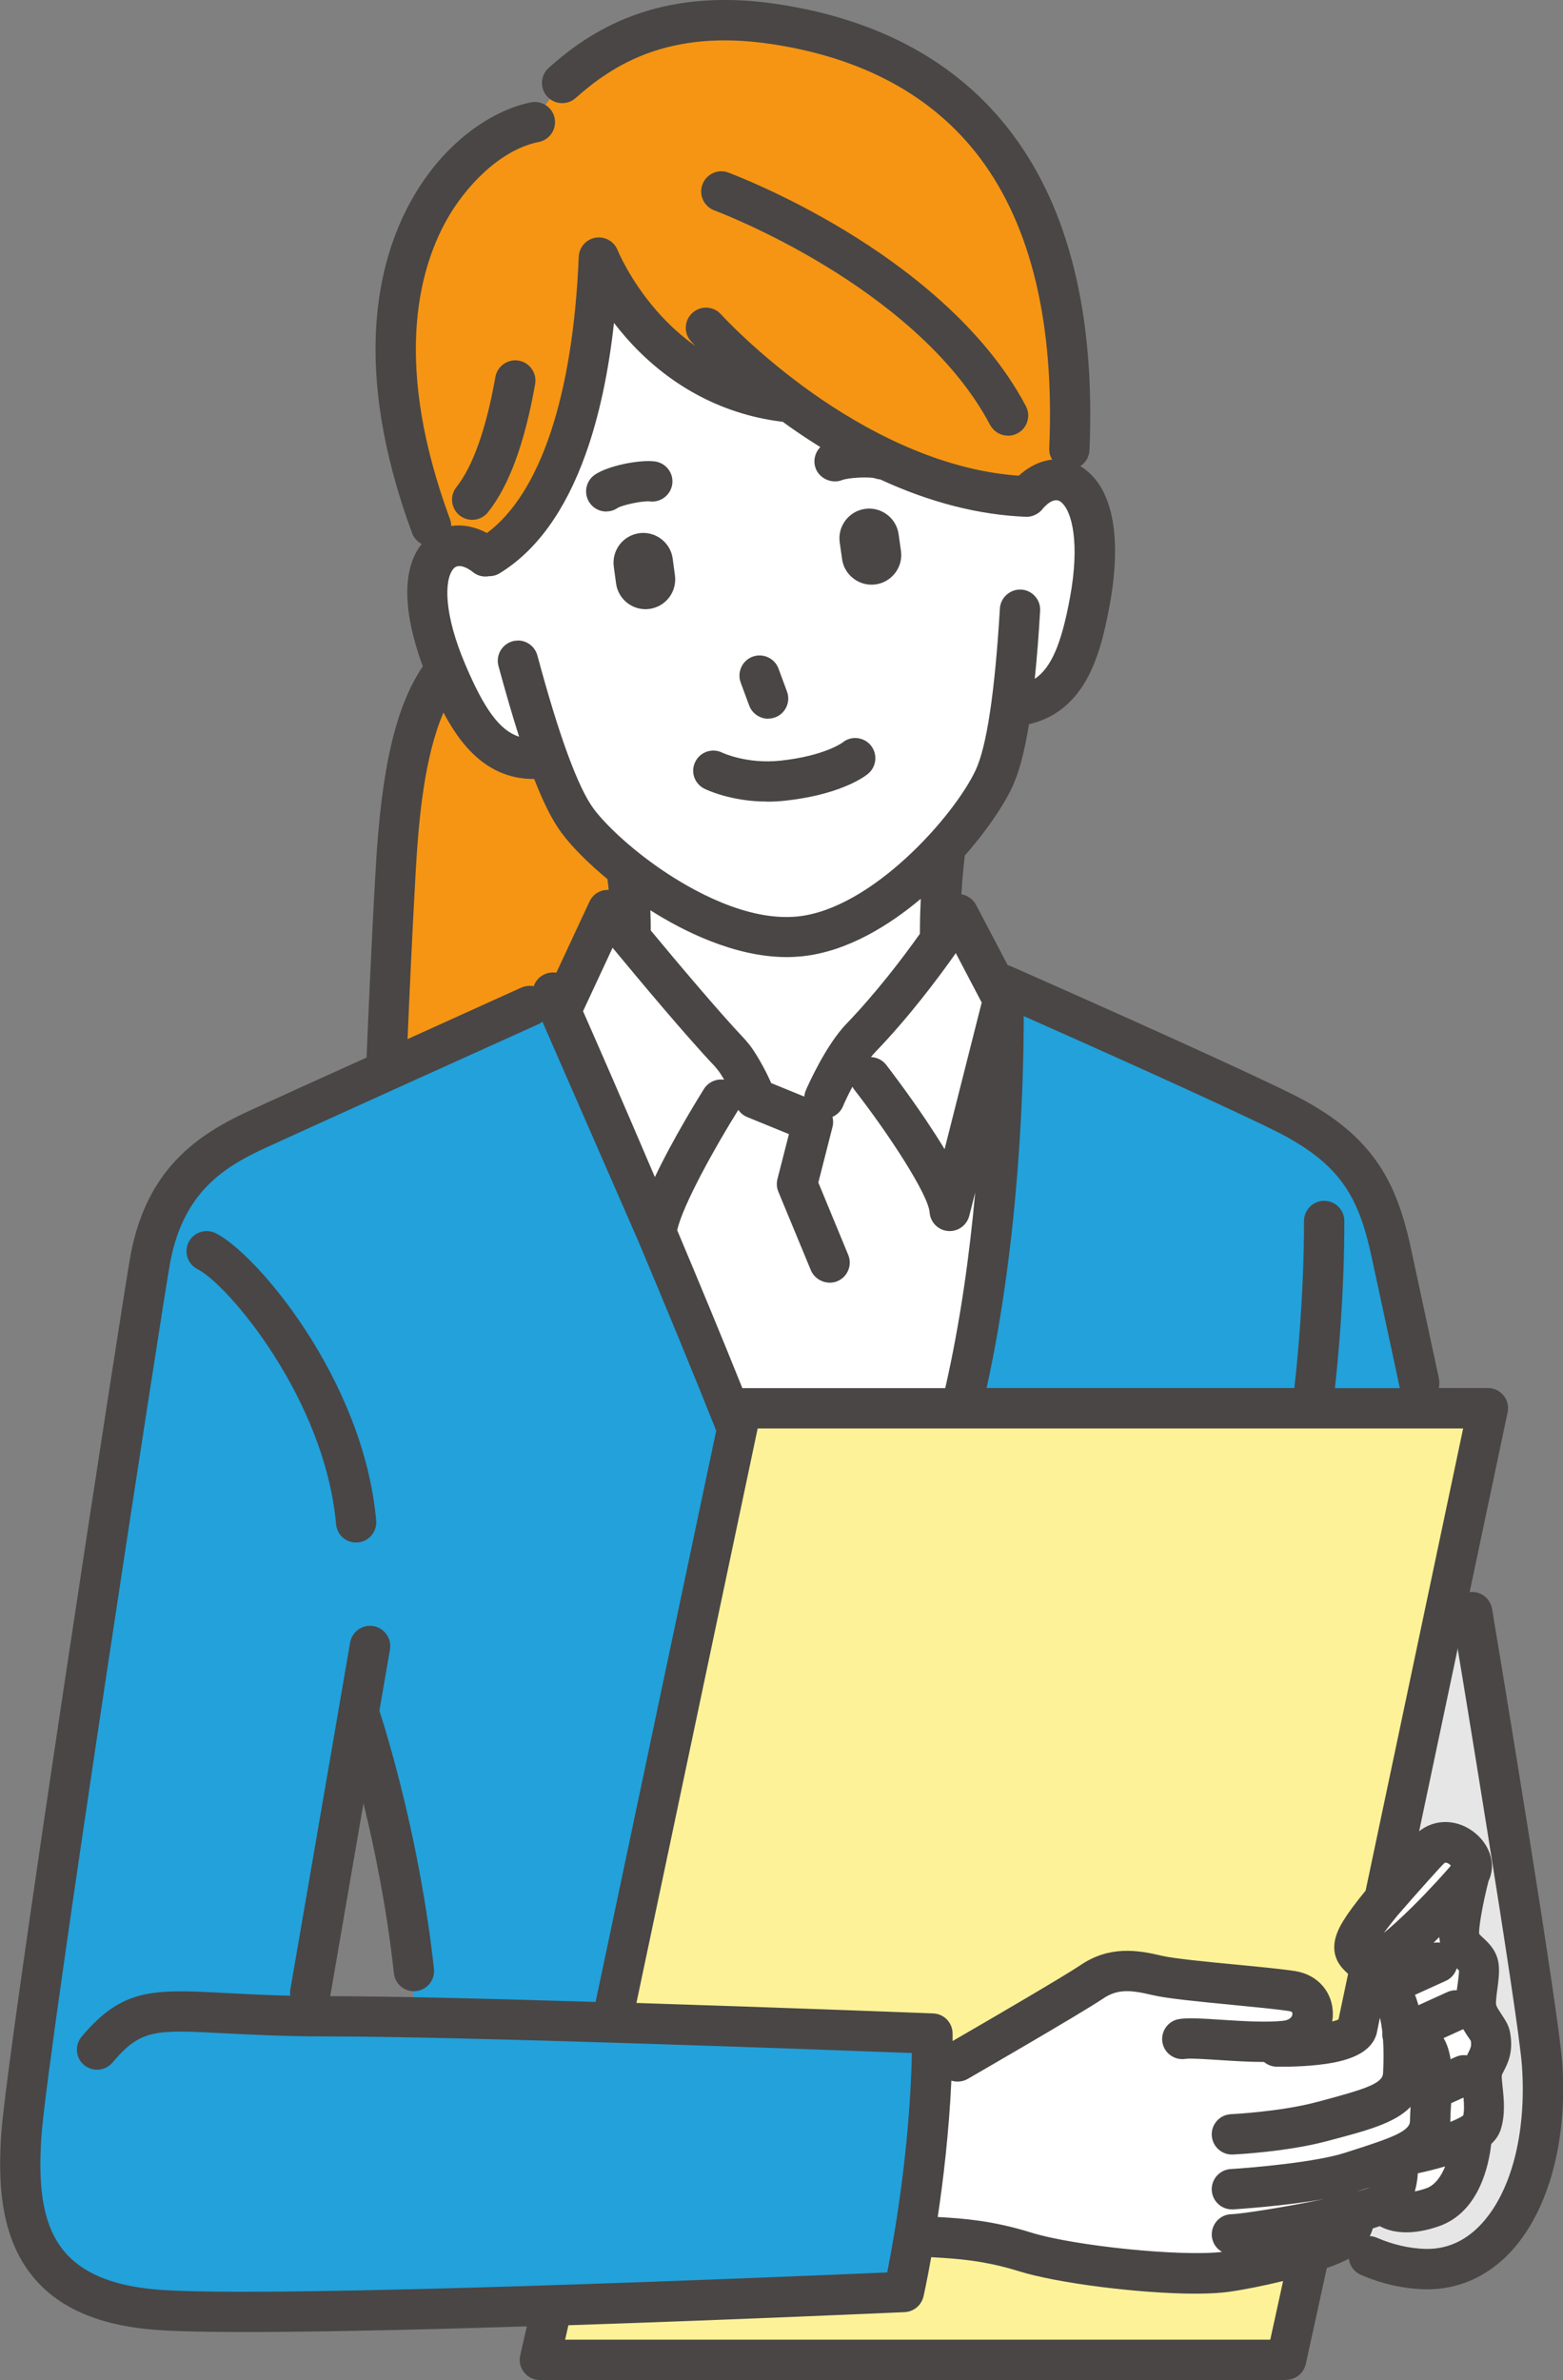 <?xml version="1.0" encoding="UTF-8"?>
<svg id="Layer_2" data-name="Layer 2" xmlns="http://www.w3.org/2000/svg" viewBox="0 0 165.9 252.5">
  <rect x="0" y="0" width="165.9" height="252.5" fill="#808080" stroke="none"/>
  <defs>
    <style>
      .cls-1 {
        fill: #22a1db;
      }

      .cls-2 {
        fill: #fff;
      }

      .cls-3 {
        fill: #f59513;
      }

      .cls-4 {
        fill: #494645;
      }

      .cls-5 {
        fill: #fdf298;
      }

      .cls-6 {
        fill: #e6e6e6;
      }
    </style>
  </defs>
  <g id="_レイヤー_1" data-name="レイヤー 1">
    <g>
      <path class="cls-3" d="M66.93,99.51c.26-1.48-.42-7.34-.42-7.34,0,0-2.32-1.98-4.32-4.02-2-2.03-3.56-6.42-4.31-7.75-4.13.46-6.84-.99-10.31-8.73-.11-.24-.19-.45-.29-.68-.86,1.06-2.2,2.99-2.89,5.61-1.07,4.06-2.05,8.99-2.41,15.76-.24,4.47-.6,14.51-.82,20.82,8.43-3.86,17.51-7.88,17.51-7.88l.83,1.97,5-10.73,2.43,2.95s-.02-.02,0,0Z"/>
      <path class="cls-1" d="M98.96,215.75s-25.55-.93-34.03-1.19l13.3-62.98-19.56-46.26s-24.89,11-30.48,14.1c-5.6,3.09-10.63,5.26-11.92,12.7-1.29,7.44-12.69,82.01-13.38,88.81-.69,6.81-3.55,20.71,8.39,23.15,11.93,2.44,84.66-.93,84.66-.93,0,0,3.04-15.67,3.03-20.89,0-5.21,0-6.51,0-6.51ZM38.07,181.65s3.39,10.97,4.49,18.02c.94,6.04,1.37,12.64,1.48,14.42-6.3-.12-11.42-.21-11.42-.21l5.46-32.23Z"/>
      <path class="cls-1" d="M150.65,149.41s-1.63-22.46-8.75-27.93c-6.39-4.91-35.42-16.98-35.42-16.98,0,0-.34,17.66-.85,22.46-.51,4.8-3.51,22.45-3.51,22.45h48.53Z"/>
      <path class="cls-6" d="M155.02,163.27s1.68,15.11,3.6,22.25c1.92,7.13,4.84,29.82,5.14,36.17.3,6.35-2.53,16.81-8.38,18.21-5.85,1.4-10.96-.24-12.88-2.33.86-.97,1.35-1.75,1.39-2.83.55.08,2.93-.99,2.93-.99,0,0,1.17,1.95,5.42.37,3.99-1.48,3.99-7.66,3.99-7.66,0,0,.97-.64,1.11-1.38s.21-1.6.15-2.27-.31-2.65-.12-3.16.95-1.66.9-3.08c-.05-1.42-1.37-2.22-1.54-3.44s.56-3.38.17-4.77c-.4-1.39-1.69-1.13-1.95-2.66s.7-5.55.9-6.25.88-1.95-.47-3.18-2.61-.88-3.12-.48-5.35,5.8-5.35,5.8l8.11-38.32Z"/>
      <path class="cls-3" d="M51.54,59.01c5.39-3.04,6.68-7.15,9.17-13.23,2.5-6.08,2.84-18.44,2.84-18.44,0,0,2.59,5.5,6.98,9.51,4.38,4.01,10.36,5.34,13.05,5.59,13.53,10.36,25.4,10.24,25.4,10.24,0,0,2.1-2.33,4.1-1.78.19-.89,1.13-5.76.35-12.03-.86-6.95-.86-23.65-19.2-32.73-18.34-9.08-31.94-.51-34.55,2.68-2.61,3.19-2.9,4.15-2.9,4.15,0,0-7.12,1.43-11.22,9.3-4.1,7.87-4.36,14.8-2.26,25.4.93,4.7,2.38,8.22,3.7,10.69,1.38-1.05,4.32-.25,4.55.65Z"/>
      <path class="cls-5" d="M139.33,238.9l-2.78,11.46H57.3s1.23-5.68,1.23-5.68l37.41-1.53,1.18-6.05s3.38.31,6.12.58c2.73.27,9.18,2.5,15.36,2.98s9.28.8,12.17.26,8.57-2.03,8.57-2.03Z"/>
      <path class="cls-5" d="M146.99,201.32l10.96-51.91h-79.25s-13.76,65.15-13.76,65.15l34.03,1.19v4.43s15.79-9.3,16.94-9.92c1.15-.63,2.73-1.66,6.31-.81s7.48.99,10.27,1.27c2.79.29,6.44.18,6.72,2.14s-.61,3.07-1.58,3.35c-.97.28-3.34.44-4.35.4-1.01-.03,2.96.82,6.61.31s4.01-1.39,4.01-1.39l1.56-7.31s-1.89-.49-1.69-1.76c.2-1.28,3.22-5.14,3.22-5.14Z"/>
      <path class="cls-2" d="M99.78,99.77s-2.21,3.04-2.75,3.74c-.54.7-4.44,5.32-6.44,7.55-2,2.23-4.3,7.98-4.3,7.98l-6.15-2.52s-.98-2.24-1.88-3.79c-.91-1.54-11.36-13.26-11.33-13.22l-2.43-2.95-5.04,10.82s13.23,30.33,13.89,32.16c.66,1.83,4.88,12.04,4.88,12.04l.46-2.17h23.43s2.24-10.18,3.27-20.06c1.03-9.88,1.09-23.26,1.09-23.26l-4.77-9.08-1.94,2.76Z"/>
      <path class="cls-2" d="M108.98,52.68s-11.87.11-25.4-10.24c-2.69-.25-8.67-1.58-13.05-5.59s-6.98-9.51-6.98-9.51c0,0-.34,12.36-2.84,18.44s-3.78,10.19-9.17,13.23c-.26-1.04-4.15-1.95-5.07-.03-.91,1.92-2.38,4.96,1.1,12.7,3.47,7.74,6.18,9.19,10.31,8.73.75,1.33,2.31,5.72,4.31,7.75,2,2.03,4.32,4.02,4.32,4.02,0,0,.69,5.85.42,7.34-.03-.04,10.42,11.68,11.33,13.22s1.88,3.79,1.88,3.79l6.15,2.52s2.3-5.75,4.3-7.98c2-2.23,5.9-6.84,6.44-7.55.54-.7,2.75-3.74,2.75-3.74,0,0,.12-7.66.64-9.98.97-1.11,4.72-5.51,5.46-8.12.74-2.62,1.57-6.73,1.57-6.73,0,0,4.26-.47,5.62-3.26s4.56-11.08,2.56-17.48c-2.07-6.62-6.65-1.52-6.65-1.52Z"/>
      <path class="cls-2" d="M157.38,219.65c.19-.5.95-1.66.9-3.07-.05-1.42-1.37-2.22-1.54-3.44-.18-1.22.56-3.38.17-4.77-.4-1.39-1.69-1.13-1.95-2.66s.7-5.55.9-6.25.88-1.95-.47-3.18c-.83-.76-1.62-.91-2.23-.83-.35.12-.67.24-.91.36-.2.16-.95.96-1.82,1.91-2.15,2.41-5.92,6.69-6.51,8.17-.79,2,1.54,2.34,1.54,2.34,0,0-1.4,7-1.89,7.63-.49.63-3.14,1-4.99,1.2-1.85.19-5.6-.44-5.6-.44,0,0,3.09-.13,4.27-.25,1.18-.12,2-1.28,2-3.06,0-1.78-1.91-2-4.15-2.31-2.24-.3-7.76-.53-12.28-1.41-4.51-.87-5.73.03-6.91.67-1.18.64-17.03,9.92-17.03,9.92,0,0,.17,4.61-.54,8.8-.71,4.19-1.29,8.13-1.29,8.13l-.84.86.69.32.23-1.18s3.38.31,6.12.58c2.73.27,9.18,2.5,15.36,2.98,6.17.48,9.28.8,12.17.26,2.88-.54,8.57-2.03,8.57-2.03l-.06.28c1.68-.82,2.99-1.47,3.25-1.61.41-.46.74-.89.97-1.32.22-.54.37-1.12.42-1.51,1.3-.31,2.93-.99,2.93-.99,0,0,1.17,1.95,5.42.37,3.99-1.48,3.99-7.66,3.99-7.66,0,0,.97-.64,1.11-1.38.13-.74.21-1.6.15-2.27s-.31-2.65-.12-3.16Z"/>
      <g>
        <g>
          <path class="cls-4" d="M67.98,57.58c-1.18.16-2,1.25-1.84,2.43l.24,1.77c.15,1.08,1.07,1.86,2.13,1.86.1,0,.2,0,.3-.02,1.18-.16,2-1.25,1.84-2.43l-.24-1.77c-.16-1.18-1.25-2.01-2.43-1.84Z"/>
          <path class="cls-4" d="M68.51,64.63c-1.57,0-2.91-1.17-3.12-2.73l-.24-1.77c-.11-.83.1-1.66.61-2.34.51-.67,1.25-1.1,2.08-1.22h0c.83-.12,1.66.1,2.34.61.67.51,1.11,1.25,1.22,2.09l.24,1.77c.11.83-.1,1.66-.61,2.34-.51.67-1.25,1.1-2.08,1.22-.15.02-.29.03-.43.03ZM68.27,58.56c-.05,0-.11,0-.16.01,0,0,0,0,0,0-.31.04-.58.2-.76.45s-.27.55-.22.86l.24,1.77c.09.62.67,1.07,1.3.99.31-.04.58-.2.76-.45s.27-.55.22-.86l-.24-1.77c-.04-.31-.2-.58-.45-.77-.2-.15-.44-.23-.69-.23ZM67.98,57.58h0,0Z"/>
        </g>
        <g>
          <path class="cls-4" d="M90.36,59.17c.15,1.08,1.07,1.86,2.13,1.86.1,0,.2,0,.3-.02,1.18-.16,2-1.25,1.84-2.43l-.25-1.76c-.16-1.18-1.25-2-2.43-1.84-1.18.16-2,1.25-1.84,2.43l.25,1.76Z"/>
          <path class="cls-4" d="M92.5,62.03c-1.56,0-2.91-1.17-3.12-2.72h0s-.25-1.76-.25-1.76c-.12-.83.1-1.67.61-2.34.51-.67,1.25-1.11,2.08-1.22.83-.12,1.66.1,2.34.61.67.51,1.11,1.25,1.22,2.08l.25,1.76c.12.83-.1,1.67-.61,2.34-.51.67-1.25,1.11-2.08,1.22-.15.02-.29.03-.44.03ZM91.35,59.03c.09.62.66,1.07,1.3.99.31-.04.58-.2.76-.45.19-.25.27-.55.22-.86l-.25-1.76c-.04-.31-.2-.58-.45-.76-.25-.19-.55-.26-.86-.22-.31.04-.58.2-.76.45-.19.25-.27.55-.22.86l.25,1.76Z"/>
        </g>
        <g>
          <path class="cls-4" d="M64.35,53.27c.22,0,.45-.07.65-.2.6-.41,3.06-.98,4.1-.86.63.07,1.19-.38,1.27-1s-.38-1.19-1-1.27c-1.41-.16-4.47.42-5.66,1.25-.52.36-.65,1.07-.29,1.59.22.32.58.49.94.49Z"/>
          <path class="cls-4" d="M64.35,54.27c-.7,0-1.36-.34-1.76-.92-.67-.97-.43-2.31.54-2.98,1.41-.97,4.72-1.61,6.35-1.42,1.17.14,2.02,1.2,1.88,2.37-.14,1.17-1.21,2.01-2.37,1.88-.82-.1-3,.41-3.42.68-.36.25-.78.38-1.22.38ZM68.82,50.91c-1.34,0-3.69.5-4.55,1.1-.06.04-.08.13-.04.2.09.13.15.07.2.03.84-.58,3.57-1.17,4.79-1.03.07,0,.15-.05.16-.12,0-.08-.05-.15-.12-.16-.12-.01-.27-.02-.42-.02Z"/>
        </g>
        <g>
          <path class="cls-4" d="M80.46,74.5c.17.46.61.75,1.07.75.13,0,.27-.02.4-.07.59-.22.89-.88.67-1.47l-.9-2.43c-.22-.59-.88-.89-1.47-.67-.59.22-.89.88-.67,1.47l.9,2.43Z"/>
          <path class="cls-4" d="M81.53,76.25c-.89,0-1.7-.56-2.01-1.4l-.9-2.43c-.41-1.11.16-2.34,1.26-2.75,1.11-.41,2.34.16,2.75,1.26l.9,2.43c.2.54.18,1.12-.06,1.64-.24.52-.67.92-1.2,1.11-.24.09-.49.13-.74.13ZM80.63,71.54s-.03,0-.05,0c-.07.03-.11.11-.08.18l.9,2.43s0,0,0,0c.02.06.08.09.13.09.11-.03.16-.13.13-.19l-.9-2.43c-.02-.06-.08-.09-.13-.09Z"/>
        </g>
        <g>
          <path class="cls-4" d="M75.2,82.78c.12.06,2.54,1.27,6.2,1.27.57,0,1.17-.03,1.79-.1,2.42-.26,4.52-.76,6.26-1.5,1.35-.57,1.98-1.08,2.05-1.14.48-.4.56-1.13.15-1.61-.4-.48-1.12-.55-1.6-.15-.02.02-2.04,1.58-7.1,2.13-3.92.42-6.68-.92-6.71-.94-.56-.28-1.25-.06-1.53.5-.29.56-.06,1.25.5,1.53Z"/>
          <path class="cls-4" d="M81.4,85.04c-3.89,0-6.52-1.31-6.65-1.37h0s0,0,0,0c-.51-.26-.89-.7-1.07-1.24-.18-.54-.13-1.12.13-1.63.53-1.05,1.82-1.47,2.87-.94.02,0,2.57,1.22,6.16.84,4.67-.5,6.58-1.91,6.6-1.93.88-.73,2.23-.6,2.98.3.75.91.63,2.26-.28,3.02-.13.11-.85.68-2.3,1.29-1.83.77-4.03,1.3-6.54,1.57-.63.07-1.27.1-1.9.1ZM75.71,81.62c-.05,0-.1.03-.13.08-.03.06,0,.16.06.19h0s2.32,1.16,5.75,1.16c.56,0,1.12-.03,1.68-.09,2.32-.25,4.33-.73,5.98-1.42,1.23-.52,1.8-.98,1.8-.99.06-.05.07-.14.02-.2-.05-.06-.14-.07-.2-.02-.1.08-2.24,1.77-7.64,2.35-4.19.45-7.14-.97-7.26-1.03-.02-.01-.05-.02-.07-.02Z"/>
        </g>
        <g>
          <path class="cls-4" d="M60.43,9.66c4.12-3.67,10.29-7.67,21.57-5.98,10.03,1.51,17.7,5.7,22.8,12.47,5.6,7.43,8.14,18.01,7.56,31.46-.03.63.46,1.16,1.09,1.19.02,0,.03,0,.05,0,.61,0,1.11-.48,1.14-1.09.6-13.99-2.1-25.07-8.02-32.93-5.47-7.26-13.64-11.76-24.28-13.35-12.36-1.86-19.29,2.84-23.43,6.53-.47.42-.51,1.14-.09,1.61.42.47,1.14.51,1.61.09Z"/>
          <path class="cls-4" d="M113.51,49.8c-1.27-.05-2.19-1.05-2.14-2.23.57-13.21-1.91-23.58-7.36-30.82-4.94-6.55-12.39-10.62-22.15-12.08-10.87-1.63-16.8,2.21-20.76,5.73-.43.38-.97.57-1.55.54-.57-.03-1.1-.29-1.48-.71-.38-.43-.57-.98-.54-1.55.03-.57.29-1.1.71-1.48,4.29-3.83,11.47-8.69,24.25-6.77,10.91,1.64,19.3,6.26,24.93,13.74,6.07,8.05,8.83,19.35,8.22,33.58-.05,1.15-.99,2.05-2.14,2.05ZM76.86,2.28c1.64,0,3.4.13,5.3.42,10.3,1.55,18.18,5.87,23.45,12.86,5.74,7.62,8.35,18.42,7.76,32.11,0,.08.06.14.14.15h0c.08,0,.14-.06.15-.14.59-13.75-2.04-24.62-7.82-32.29-5.31-7.05-13.26-11.41-23.63-12.97-11.95-1.8-18.63,2.73-22.62,6.29-.05.04-.06.15-.01.2.04.05.15.06.2.01h0c3.59-3.2,8.67-6.63,17.09-6.63Z"/>
        </g>
        <g>
          <path class="cls-4" d="M45.75,56.96c.13,0,.26-.02.4-.07.59-.22.89-.87.68-1.47-6.08-16.48-3.51-26.82-.28-32.6,1.93-3.46,5.83-7.82,10.45-8.75.62-.12,1.02-.72.9-1.34-.12-.62-.72-1.02-1.34-.9-3.52.7-8.52,3.67-11.99,9.87-3.47,6.2-6.26,17.21.13,34.51.17.46.61.75,1.07.75Z"/>
          <path class="cls-4" d="M45.75,57.96c-.89,0-1.7-.56-2.01-1.4-6.51-17.65-3.63-28.96-.06-35.34,3.64-6.5,8.93-9.62,12.67-10.36.56-.11,1.13,0,1.61.32.48.32.8.8.91,1.36.23,1.16-.52,2.29-1.68,2.52-4.28.86-7.94,4.98-9.77,8.25-3.13,5.59-5.61,15.65.34,31.77.2.54.18,1.12-.06,1.64-.24.52-.67.91-1.2,1.11-.24.09-.49.13-.74.13ZM56.77,12.81s-.02,0-.03,0c-3.31.66-8.01,3.47-11.32,9.38-3.36,6.01-6.06,16.73.19,33.67.03.09.11.11.18.08.06-.02.11-.12.08-.18-6.21-16.84-3.54-27.47-.21-33.43,2.04-3.64,6.17-8.25,11.13-9.24.08-.02.13-.09.11-.17,0-.05-.04-.08-.06-.09-.02-.02-.05-.02-.08-.02Z"/>
        </g>
        <g>
          <path class="cls-4" d="M53.56,40.17c-.99,5.62-2.48,9.82-4.33,12.13-.39.49-.32,1.21.18,1.6.21.17.46.25.71.25.33,0,.67-.15.89-.43,2.12-2.64,3.73-7.07,4.8-13.16.11-.62-.31-1.21-.93-1.32-.62-.11-1.21.31-1.32.93Z"/>
          <path class="cls-4" d="M50.12,55.15c-.48,0-.96-.17-1.34-.47-.92-.74-1.07-2.09-.33-3.01,1.74-2.18,3.17-6.21,4.13-11.67h0c.2-1.16,1.32-1.94,2.48-1.74.56.1,1.06.41,1.38.88.33.47.46,1.04.36,1.6-1.1,6.26-2.78,10.83-5.01,13.61-.41.51-1.02.8-1.67.8ZM54.54,40.34h0c-1.01,5.79-2.58,10.14-4.54,12.58-.05.06-.04.15.02.2.11.03.16.02.2-.02,2.01-2.51,3.56-6.79,4.6-12.71.01-.07-.05-.15-.12-.16-.07-.01-.15.04-.16.12Z"/>
        </g>
        <g>
          <path class="cls-4" d="M89.3,25.38c-6.6-4.01-12.1-6.06-12.33-6.15-.59-.22-1.25.08-1.47.67-.22.59.08,1.25.67,1.47.05.02,5.56,2.08,11.98,5.98,5.87,3.57,13.72,9.46,17.83,17.25.2.39.6.61,1.01.61.18,0,.36-.04.53-.13.56-.29.77-.98.48-1.54-4.36-8.26-12.57-14.44-18.7-18.16Z"/>
          <path class="cls-4" d="M106.99,46.22c-.8,0-1.52-.44-1.9-1.14-4-7.59-11.71-13.36-17.46-16.86-6.3-3.84-11.75-5.88-11.81-5.9-1.11-.41-1.67-1.64-1.26-2.75.41-1.11,1.64-1.68,2.75-1.26.23.09,5.83,2.17,12.51,6.23h0c6.23,3.79,14.6,10.08,19.07,18.55.27.51.32,1.09.15,1.63-.17.55-.54.99-1.05,1.26-.31.16-.65.25-1,.25ZM76.57,20.16c-.06,0-.11.04-.13.09-.03.07.01.15.08.18.06.02,5.65,2.11,12.15,6.07,5.98,3.64,13.98,9.65,18.19,17.64.04.07.11.08.13.08.12-.05.16-.15.12-.21-4.25-8.06-12.32-14.12-18.34-17.77-6.52-3.96-11.93-5.98-12.16-6.07-.02,0-.03,0-.05,0Z"/>
        </g>
        <g>
          <path class="cls-4" d="M146.61,235.1c.54.38,1.4.77,2.7.77.85,0,1.88-.16,3.12-.6,4.07-1.41,4.8-6.61,4.93-8.28.53-.42.86-.86,1.02-1.35.44-1.37.29-2.89.16-4.11-.06-.59-.13-1.26-.07-1.53.05-.22.16-.45.31-.73.37-.73.88-1.72.56-3.47-.1-.56-.42-1.04-.76-1.54-.31-.46-.62-.93-.72-1.37-.09-.45.01-1.23.11-1.97.11-.79.22-1.6.15-2.33-.1-1.1-.8-1.75-1.32-2.22-.4-.37-.65-.62-.75-.97-.17-.66.38-3.68,1.02-6.16.65-1.26.23-2.85-1.06-3.94-1.49-1.27-3.5-1.32-4.87-.12-.3.26-1.21,1.25-2.2,2.36l10.12-47.9c.07-.34-.01-.69-.23-.95-.22-.27-.54-.42-.89-.42h-17.38c.3-2.52,1.12-10.1,1.12-18.72,0-.63-.51-1.14-1.14-1.14s-1.14.51-1.14,1.14c0,8.86-.87,16.59-1.14,18.72h-34.8c4.07-17.6,4.24-36.24,4.19-42,5.18,2.29,21.29,9.44,27.94,12.72,7.47,3.68,9.55,7.64,10.95,14.09,1.57,7.26,2.98,13.83,2.99,13.9.11.54.59.9,1.12.9.08,0,.16,0,.24-.03.62-.13,1.01-.74.88-1.35-.01-.07-1.42-6.64-2.99-13.9-1.48-6.85-3.95-11.6-12.17-15.65-7.74-3.82-28.16-12.82-29.59-13.45-.15-.08-.32-.13-.5-.13-.02,0-.04,0-.05,0,0,0-.02,0-.02,0,0,0-.01,0-.02,0-.03,0-.05,0-.08,0,0,0,0,0,0,0l-3.61-6.88c-.21-.4-.63-.62-1.05-.61-.24,0-.49.07-.69.21.13-2.92.4-5.08.4-5.11.02-.17,0-.34-.05-.49,2.61-2.9,4.37-5.64,5.18-7.38.73-1.55,1.32-3.88,1.81-7.12,2.61-.39,4.64-1.82,6.05-4.27,1.28-2.22,1.92-5.03,2.42-7.73.56-3.06,1.48-10.49-2.19-13.35-1.4-1.09-3.07-1.18-4.68-.25-.62.36-1.12.8-1.44,1.12-9.07-.51-17.38-5.12-22.79-8.94-6.04-4.26-9.9-8.5-9.93-8.55-.42-.47-1.14-.5-1.61-.08-.47.42-.5,1.14-.08,1.61.11.13,2.07,2.28,5.39,5.08-4.02-1.24-7.57-3.59-10.57-7.04-2.97-3.4-4.27-6.64-4.28-6.67-.2-.5-.72-.8-1.25-.71-.53.09-.93.54-.95,1.08-.64,15.51-4.43,26.29-10.68,30.46-.39-.25-.95-.55-1.62-.76-1.78-.55-3.38-.1-4.51,1.27-2.68,3.25-.88,9.34.39,12.59-2.98,4.1-4.52,10.57-5.14,21.47-.51,9.02-.88,18.02-.98,20.55-5.5,2.49-10.81,4.9-12.91,5.86-5.36,2.46-10.54,5.94-12.15,14.74-.8,4.35-13.05,83.82-13.68,92.92-.28,3.95-.29,8.99,2.03,12.96,2.4,4.09,6.78,6.33,13.4,6.85,2.1.16,5.41.23,9.52.23,8.28,0,19.79-.28,31.09-.64l-.98,4.33c-.08.34,0,.69.22.96.22.27.54.43.89.43h79.25c.54,0,1-.37,1.12-.89l2.33-10.63s.01-.06.02-.09c1.45-.48,2.6-.96,3.18-1.39,1.14-.84,1.58-2.04,1.75-2.86.65-.18,1.22-.36,1.67-.53ZM153.6,207.75c-.26-.57-.94-.83-1.51-.57l-5.23,2.38c-.15-.04-.29-.06-.43-.08l.05-.25c2.01-.89,5.16-3.92,7.49-6.38-.2,1.26-.3,2.46-.13,3.13.26,1.01.92,1.62,1.4,2.07.41.38.58.56.6.77.04.47-.05,1.15-.14,1.8-.1.73-.2,1.48-.16,2.17-.27-.56-.93-.8-1.5-.54l-4.21,1.92c-.23-1.33-.58-2.3-1-3l4.19-1.91c.57-.26.83-.94.57-1.51ZM152.94,225.06c0-.47.04-1.07.08-1.7.02-.29.03-.58.05-.87l2.79-1.27c.13-.06.24-.14.33-.23.02.25.05.52.07.79.11,1.06.23,2.26-.06,3.16-.2.42-1.6,1.09-3.55,1.7.18-.47.28-.99.29-1.58ZM151.68,233.12c-1.51.52-2.48.52-3.06.4.87-1.37.9-3.1.87-3.84.06,0,.12.02.18.02.07,0,.14,0,.22-.02.07-.01,1.84-.36,3.7-.95.46-.15.88-.29,1.27-.44-.34,1.72-1.17,4.13-3.19,4.83ZM156.68,215.55c.15.22.38.56.41.67.18.98-.04,1.42-.35,2.02-.17.34-.36.72-.48,1.19-.32-.38-.87-.52-1.35-.3l-1.81.82c-.06-1.53-.34-2.91-1.15-3.79-.1-.11-.22-.21-.34-.31l3.38-1.54c.36-.16.59-.49.65-.85.2.83.66,1.52,1.03,2.08ZM152.65,196.91c.82-.71,1.73,0,1.9.14.38.33.69.85.5,1.18-.24.34-2.14,2.52-4.44,4.8-3.29,3.25-4.65,3.99-5.07,4.15,0,0,0,0,0,0-.23-.19-.57-.47-.61-.58-.03-.19.16-.97,2.65-4.01,1.86-2.14,4.67-5.3,5.09-5.67ZM91.48,114.99c3.07,3.96,8.02,11.14,8.2,13.55.04.56.48,1,1.04,1.05.03,0,.07,0,.1,0,.52,0,.98-.35,1.11-.86l3.3-13.01c-.34,8.55-1.33,20.82-4.09,32.55h-22.43c-.18,0-.35.04-.5.12-2.44-6.06-4.96-12.14-7.33-17.76.44-2.97,4.9-10.59,6.64-13.35.33-.53.17-1.24-.36-1.57-.53-.33-1.24-.17-1.57.36-.53.85-4.28,6.88-6.07,11.34-3.83-9.03-7.11-16.49-8.72-20.14l3.99-8.57c2.49,3.04,8.41,10.17,11.86,13.8l.37.45c.55.66,1.86,3.07,2.03,3.83.08.37.34.67.68.81l5.23,2.14-1.43,5.61c-.06.24-.04.49.05.72l3.45,8.33c.18.44.61.71,1.06.71.15,0,.29-.03.44-.09.58-.24.86-.91.62-1.49l-3.3-7.98,1.58-6.21c.14-.55-.15-1.12-.67-1.34l-5.65-2.32c-.5-1.35-1.71-3.47-2.32-4.19l-.4-.48s-.03-.04-.05-.06c-2.78-2.93-7.35-8.36-10.24-11.85,0-.03,0-.06,0-.09.01-1.75-.07-3.23-.16-4.35.17.12.34.24.52.36,3.16,2.15,9.11,5.56,15.07,5.56.5,0,1-.02,1.5-.07,5.41-.55,10.35-4.19,13.54-7.15.12-.11.24-.23.36-.34-.13,1.52-.25,3.66-.25,5.99,0,.12.02.24.05.34-1.85,2.61-4.81,6.55-8.14,10-2.13,2.2-4.02,6.55-4.1,6.73-.25.58.02,1.25.59,1.5.15.06.3.09.45.09.44,0,.86-.26,1.05-.69.02-.04,1.8-4.14,3.65-6.05,4.18-4.33,7.7-9.26,9.38-11.73l3.7,7.04-4.65,18.36c-.66-1.29-1.66-2.98-3.17-5.23-2.07-3.08-4.14-5.75-4.16-5.77-.39-.5-1.1-.59-1.6-.2-.5.39-.59,1.1-.2,1.6ZM47.35,59.7c1.25-1.52,3.24,0,3.47.19.29.24.67.31,1.01.22.03,0,.06,0,.09,0,.2,0,.41-.05.59-.17,3.7-2.26,6.63-6.33,8.71-12.1,1.63-4.53,2.71-10.04,3.23-16.41.69,1.08,1.57,2.32,2.67,3.59,4.26,4.91,9.76,7.91,15.92,8.69.12.02.24.01.35-.01.31.23.63.46.95.69,1.46,1.03,3.12,2.12,4.95,3.17-.43.08-.81.18-1.1.29-.59.23-.88.89-.65,1.48.18.45.61.73,1.06.73.14,0,.28-.02.41-.08.98-.38,3.51-.46,4.2-.21.15.06.31.08.46.07,4.55,2.12,9.77,3.75,15.27,3.96.01,0,.03,0,.04,0,.28,0,.53-.1.73-.27,0,0,0,0,.01-.01.02-.02.05-.04.07-.06,0,0,.02-.02.02-.02.02-.02.03-.04.05-.06,0,0,0,0,.01-.01.18-.22,1.79-2.15,3.34-.94,1.84,1.43,2.35,5.69,1.35,11.13-1.04,5.61-2.39,9.15-5.91,10.03.3-2.5.55-5.44.76-8.85.04-.63-.44-1.17-1.07-1.21-.63-.04-1.17.44-1.21,1.07-.55,9.13-1.43,14.86-2.68,17.52-2.42,5.16-11.32,15.23-19.7,16.08-5.71.58-11.88-2.94-15.05-5.1,0,0,0,0,0,0-3.72-2.53-6.35-5.18-7.48-6.69-1.76-2.35-3.77-7.79-6.15-16.62-.16-.61-.79-.97-1.4-.81-.61.16-.97.79-.81,1.4.95,3.51,1.83,6.49,2.68,8.98-3.71,0-5.83-3.18-8.09-8.5-2.16-5.09-2.59-9.37-1.11-11.16ZM16.74,243.91c-5.82-.45-9.62-2.33-11.61-5.73-1.57-2.67-2.1-6.27-1.72-11.65.63-9.05,12.86-88.32,13.65-92.67,1.49-8.16,6.39-11.02,10.85-13.07,5.02-2.3,28.53-12.92,28.77-13.03.57-.26.83-.94.57-1.51-.26-.57-.94-.83-1.51-.57-.12.06-6.65,3-13.55,6.12.14-3.49.48-11.43.93-19.37.38-6.81,1.17-14.27,3.94-19.08.91,1.99,1.97,3.92,3.34,5.41,1.76,1.91,3.84,2.88,6.21,2.88.25,0,.5-.01.75-.03,1.07,2.84,2.07,4.87,3.05,6.17,1.13,1.51,2.92,3.28,4.99,4.96.06.36.24,1.62.33,3.51-.21-.26-.33-.41-.34-.42,0,0,0-.01-.01-.02-.02-.02-.03-.04-.05-.05-.01-.01-.02-.02-.03-.03-.02-.02-.03-.03-.05-.04-.01-.01-.03-.02-.04-.03-.01-.01-.03-.02-.05-.03-.02-.01-.03-.02-.05-.03-.01,0-.03-.02-.04-.02-.02-.01-.04-.02-.06-.03,0,0-.01,0-.02-.01,0,0-.01,0-.02,0-.02,0-.04-.02-.06-.02-.02,0-.03-.01-.05-.02-.02,0-.03-.01-.05-.02-.02,0-.04-.01-.06-.01-.01,0-.03,0-.04,0-.02,0-.04,0-.07-.01-.01,0-.03,0-.04,0-.02,0-.05,0-.07,0-.01,0-.03,0-.04,0-.02,0-.04,0-.06,0-.02,0-.03,0-.05,0-.02,0-.04,0-.05,0-.02,0-.04,0-.06.01-.02,0-.03,0-.04.01-.02,0-.04.01-.06.02-.01,0-.03,0-.04.01-.02,0-.04.02-.06.03-.01,0-.03.01-.04.02-.02,0-.03.02-.05.03-.02,0-.03.02-.05.03-.01,0-.03.02-.04.03-.02.01-.04.03-.05.04,0,0-.01,0-.02.01,0,0-.01.01-.02.02-.02.01-.03.03-.05.05-.01.01-.02.02-.03.03-.01.01-.03.03-.04.05-.01.01-.02.03-.04.04-.01.01-.02.03-.03.04-.01.02-.02.04-.04.05,0,.01-.02.03-.02.04-.01.02-.02.04-.03.06,0,0,0,.01-.01.02l-3.95,8.48c-.32-.36-.85-.48-1.31-.28-.58.26-.83.93-.58,1.51.02.03.26.58.69,1.56,0,.17.03.33.09.49l10.19,23.31c2.71,6.42,5.63,13.46,8.4,20.4.01.04.03.07.05.11l-13.04,61.74c-11.33-.35-22.65-.63-29.18-.63-4.51,0-8-.18-10.8-.33-7.67-.4-10.55-.55-14.61,4.27-.41.48-.34,1.2.14,1.61.48.41,1.2.34,1.61-.14,3.33-3.95,5.32-3.85,12.74-3.46,2.83.15,6.35.33,10.92.33,15.08,0,55.75,1.53,62.98,1.8-.13,11.42-2.18,22.17-2.81,25.2-7.87.35-65.8,2.84-78.27,1.87ZM135.63,249.22H58.73s.8-3.52.8-3.52c18.14-.6,35.1-1.35,36.46-1.42.51-.02.95-.39,1.06-.89.01-.05.44-1.94.97-5.01.03,0,.07.01.1.01.45.04.94.07,1.46.1,2.14.13,5.07.31,8.87,1.49,3.9,1.21,12.64,2.34,18.46,2.34,1.36,0,2.56-.06,3.5-.2,2.12-.3,4.76-.87,7.12-1.51l-1.88,8.6ZM141.84,236.65c-1.11.82-7.13,2.56-11.77,3.23-4.3.62-16.05-.54-20.95-2.06-4.07-1.27-7.16-1.45-9.41-1.59-.47-.03-.92-.06-1.32-.09.82-5.24,1.72-12.71,1.72-20.39,0-.61-.48-1.12-1.1-1.14-.27-.01-16.14-.63-32.67-1.14l13.29-62.91h76.92s-10.66,50.48-10.66,50.48c-.02.02-.04.04-.05.06,0,0-.02.02-.02.03-2.06,2.51-2.9,3.84-3.12,4.91-.31,1.5.63,2.28,1.39,2.9.04.03.08.07.12.1l-1.23,5.84c-.09.1-.66.61-3.14.91.42-.64.63-1.36.65-2.05.04-1.86-1.22-3.31-3.13-3.61-1.38-.22-3.73-.44-6.22-.69-3.15-.3-6.71-.65-8.04-.97-2.45-.59-5.08-1.01-7.81.84-2.25,1.52-14.07,8.34-14.19,8.41-.55.32-.73,1.01-.42,1.56.21.37.6.57.99.57.19,0,.39-.05.57-.15.49-.28,12-6.93,14.32-8.49,1.8-1.21,3.44-1.12,6.01-.51,1.48.35,4.97.69,8.35,1.02,2.46.24,4.77.46,6.09.67,1.14.18,1.21,1.04,1.21,1.3-.02.75-.6,1.57-1.87,1.71-1.89.2-4.59.03-6.77-.11-1.91-.12-3.42-.22-4.25-.08-.62.1-1.04.69-.94,1.31.1.62.69,1.04,1.31.94.58-.1,2.18,0,3.73.11,1.68.11,3.52.23,5.19.21.2.3.53.49.92.5.02,0,.21,0,.52,0,.74,0,2.16-.02,3.64-.18,3.3-.35,5.04-1.15,5.47-2.54.01-.03.02-.07.03-.1l.79-3.74c.07.02.14.03.22.04.68.05,1.31,1.4,1.57,3.91-.03.19-.02.39.05.58.08,1.08.09,2.35.01,3.8-.1,1.83-2.3,2.49-7.28,3.82l-.57.15c-3.9,1.04-9.2,1.3-9.25,1.31-.63.03-1.12.56-1.09,1.19.03.61.53,1.09,1.14,1.09.02,0,.04,0,.05,0,.23-.01,5.59-.28,9.73-1.38l.57-.15c5.29-1.41,8.78-2.34,8.97-5.9.03-.63.07-1.53.05-2.56.06.03.1.06.15.11.74.8.57,3.75.46,5.51-.04.66-.08,1.29-.08,1.82-.01,1.83-2.18,2.6-7.09,4.16l-.56.18c-3.83,1.22-12.23,1.75-12.32,1.75-.63.04-1.11.58-1.07,1.21.04.61.54,1.07,1.14,1.07.02,0,.05,0,.07,0,.36-.02,8.77-.55,12.87-1.85l.56-.18c1.06-.34,2.05-.65,2.95-.97-.04.83-.27,1.92-.99,2.38-.35.23-1.24.51-2.43.81-.12.01-.23.04-.33.08-4.09,1.01-11.18,2.21-12.72,2.24-.63.01-1.13.54-1.12,1.17.01.62.52,1.12,1.14,1.12,0,0,.02,0,.03,0,1.27-.03,6.96-.91,11.41-1.9-.1.12-.22.24-.36.34Z"/>
          <path class="cls-4" d="M136.55,252.5H57.3c-.66,0-1.27-.3-1.67-.81-.41-.51-.56-1.17-.41-1.81l.7-3.07c-20.7.65-34.18.77-39.42.37-6.97-.54-11.61-2.95-14.19-7.34-2.46-4.2-2.45-9.44-2.17-13.54.64-9.11,12.9-88.67,13.7-93.03,1.69-9.25,7.11-12.9,12.72-15.47,2.02-.93,7.05-3.21,12.35-5.6.13-3.16.48-11.52.96-19.95.61-10.77,2.12-17.27,5.01-21.56-1.34-3.6-2.9-9.62-.04-13.08,1.39-1.68,3.42-2.26,5.58-1.59.48.15.91.34,1.27.53,5.68-4.23,9.13-14.59,9.74-29.31.04-1.01.79-1.86,1.78-2.02.99-.17,1.98.39,2.35,1.33.01.03,1.28,3.14,4.1,6.38,1.28,1.47,2.67,2.73,4.15,3.78-.29-.3-.44-.47-.47-.5-.79-.87-.72-2.23.16-3.02.42-.38.97-.58,1.54-.55.57.03,1.1.28,1.48.7.15.17,3.91,4.26,9.77,8.4,5.19,3.66,13.15,8.12,21.84,8.73.34-.31.79-.66,1.31-.96,1.96-1.13,4.07-1,5.79.33,3.96,3.08,3.31,10.29,2.56,14.32-.51,2.79-1.18,5.69-2.53,8.05-1.44,2.49-3.46,4.04-6.04,4.62-.48,2.97-1.07,5.16-1.79,6.69-.98,2.09-2.85,4.78-5.04,7.27,0,.1,0,.2-.02.29-.02.19-.2,1.68-.33,3.8.64.1,1.24.51,1.56,1.12l3.36,6.4c.19.04.36.11.52.19,2.16.95,21.92,9.67,29.56,13.43,8.58,4.23,11.16,9.2,12.7,16.34,1.44,6.64,2.73,12.7,2.96,13.75l.03.16c.07.34.06.67-.02.99h5.22c.65,0,1.26.29,1.66.79.41.5.57,1.16.43,1.79l-9.39,44.44c1.75-1.39,4.19-1.29,6.01.25,1.61,1.37,2.15,3.39,1.35,5.05-.7,2.75-1.06,5.14-.99,5.58.02.06.29.31.45.46.56.52,1.49,1.39,1.63,2.86.08.85-.04,1.72-.15,2.56-.08.57-.18,1.35-.13,1.64.05.25.34.67.56,1.01.38.57.78,1.16.92,1.92.38,2.08-.24,3.29-.66,4.1-.11.21-.2.39-.22.49-.02.17.05.84.09,1.21.14,1.32.3,2.95-.2,4.52-.18.56-.52,1.07-1.01,1.53-.23,2.1-1.22,7.23-5.56,8.73-2.5.87-4.68.85-6.27-.01-.22.08-.47.15-.73.23-.29.93-.85,2.03-1.98,2.86-.56.41-1.54.87-2.91,1.35l-2.23,10.18c-.21.98-1.09,1.68-2.09,1.68ZM57.17,244.78c.3,0,.58.13.77.36.2.24.27.56.2.86l-.98,4.33s0,.09.03.12c.03.03.07.05.11.05h79.25c.07,0,.12-.04.14-.11l2.33-10.63c.08-.34.34-.72.68-.83,1.99-.66,2.69-1.09,2.9-1.25.87-.64,1.22-1.58,1.36-2.25.08-.37.35-.66.71-.76.64-.18,1.18-.35,1.58-.5.31-.12.66-.07.94.12,1.06.75,2.8.78,4.91.04,3.51-1.22,4.15-5.98,4.26-7.41.02-.28.16-.53.38-.71.37-.29.59-.57.69-.87.38-1.17.23-2.57.12-3.7-.09-.88-.14-1.44-.05-1.84.08-.35.23-.65.39-.96.34-.67.73-1.43.47-2.84-.06-.35-.32-.73-.61-1.16-.34-.51-.73-1.09-.87-1.73-.13-.62-.02-1.44.1-2.31.1-.73.2-1.48.14-2.1-.07-.72-.54-1.16-1-1.59-.42-.39-.86-.8-1.03-1.45-.35-1.33.96-6.44,1.02-6.66.02-.07.05-.14.08-.21.44-.84.11-1.94-.81-2.72-1.11-.94-2.58-.99-3.57-.13-.1.09-.52.49-2.11,2.27-.3.34-.79.43-1.2.23-.4-.2-.62-.66-.53-1.1l10.12-47.9s0-.09-.03-.12c-.03-.03-.07-.05-.11-.05h-17.38c-.29,0-.56-.12-.75-.34-.19-.21-.28-.5-.24-.78.33-2.78,1.11-10.16,1.11-18.6,0-.16-.28-.16-.28,0,0,8.9-.88,16.67-1.15,18.84-.06.5-.49.88-.99.88h-34.8c-.3,0-.59-.14-.78-.38-.19-.24-.26-.55-.19-.85,4.07-17.6,4.21-36.42,4.16-41.77,0-.34.17-.66.45-.84.28-.19.64-.22.95-.08,4.87,2.15,21.28,9.43,27.98,12.74,7.8,3.84,10.05,8.16,11.48,14.77,1.57,7.27,2.98,13.84,2.99,13.91.01.07.08.11.14.11.11-.02.16-.1.14-.17l-.03-.16c-.22-1.04-1.52-7.11-2.96-13.74-1.45-6.7-3.73-11.07-11.63-14.97-7.61-3.75-27.33-12.45-29.55-13.43,0,0-.12-.05-.12-.05-.41.04-.85-.17-1.04-.53l-3.61-6.88c-.04-.07-.11-.08-.13-.07-.31.22-.8.26-1.13.07-.33-.18-.61-.53-.59-.91.12-2.83.38-4.95.41-5.19-.11-.34-.03-.77.2-1.04,3.25-3.62,4.67-6.37,5.02-7.13.69-1.47,1.26-3.71,1.73-6.84.07-.43.41-.77.84-.84,2.32-.35,4.07-1.59,5.34-3.78,1.21-2.09,1.82-4.8,2.3-7.41.41-2.25,1.51-9.79-1.82-12.38-1.08-.84-2.31-.9-3.57-.18-.53.31-.96.69-1.23.96-.2.2-.48.31-.77.3-9.33-.52-17.83-5.25-23.32-9.12-6.03-4.26-9.93-8.51-10.1-8.69-.05-.05-.15-.06-.2-.01-.06.05-.06.14-.01.2.02.02,1.97,2.18,5.29,4.98.36.31.46.83.23,1.24-.23.42-.72.62-1.17.48-4.2-1.29-7.91-3.76-11.03-7.33-3.09-3.54-4.45-6.93-4.46-6.96-.03-.06-.1-.1-.16-.09-.06.01-.11.07-.12.13-.65,15.8-4.6,26.9-11.13,31.25-.33.22-.76.22-1.09.01-.31-.2-.8-.47-1.38-.65-1.38-.43-2.58-.1-3.44.95-2.44,2.95-.43,9.08.55,11.59.12.32.08.68-.12.95-2.86,3.94-4.34,10.21-4.95,20.94-.51,9.04-.88,18.01-.98,20.54-.01.38-.24.72-.59.87-5.5,2.49-10.81,4.9-12.9,5.86-5.11,2.34-10.05,5.66-11.58,14.01-.8,4.35-13.04,83.73-13.67,92.81-.27,3.81-.29,8.65,1.9,12.39,2.22,3.79,6.35,5.87,12.62,6.36,5.24.41,19.17.27,40.5-.41.01,0,.02,0,.03,0ZM141.69,147.27h6.89s-.01-.06-.02-.09c-.02-.11-1.42-6.66-2.99-13.9-1.36-6.27-3.26-9.88-10.41-13.4-6.13-3.02-20.43-9.39-26.5-12.08,0,6.72-.41,23.44-3.94,39.46h32.66c.34-2.93,1.03-9.88,1.03-17.72,0-1.18.96-2.14,2.14-2.14s2.14.96,2.14,2.14c0,7.59-.62,14.33-1,17.72ZM135.63,250.22H58.73c-.3,0-.59-.14-.78-.38-.19-.24-.26-.55-.19-.85l.8-3.51c.1-.44.49-.76.94-.78,17.89-.59,34.6-1.33,36.45-1.42.06,0,.12-.05.13-.11.02-.08.44-1.95.96-4.96.09-.54.61-.91,1.15-.82.46.04.94.07,1.45.1,2.19.13,5.19.31,9.11,1.53,3.86,1.2,12.51,2.29,18.16,2.29,1.37,0,2.5-.06,3.35-.19,2.03-.29,4.65-.85,7-1.49.34-.09.7,0,.95.24s.36.6.29.94l-1.88,8.6c-.1.46-.51.79-.98.79ZM59.98,248.22h74.85s1.36-6.22,1.36-6.22c-1.97.48-3.99.89-5.65,1.13-.95.14-2.18.21-3.64.21-5.91,0-14.67-1.11-18.75-2.38-3.69-1.15-6.55-1.32-8.64-1.45-.23-.01-.45-.03-.67-.04-.45,2.53-.8,4.09-.82,4.16-.21.94-1.03,1.62-1.99,1.67-1.82.08-18.1.81-35.7,1.39l-.35,1.54ZM25.87,245.13c-3.99,0-7.19-.07-9.21-.22-6.17-.48-10.22-2.52-12.39-6.22-1.68-2.86-2.25-6.63-1.86-12.22.63-9.07,12.87-88.43,13.67-92.78,1.5-8.22,6.38-11.49,11.42-13.8,5.03-2.31,28.54-12.93,28.78-13.03.06-.03.1-.13.07-.19-.03-.07-.12-.1-.19-.07l-13.55,6.12c-.31.14-.68.11-.97-.08-.29-.19-.45-.52-.44-.87.13-3.13.48-11.3.93-19.39.39-6.83,1.17-14.49,4.07-19.52.19-.32.55-.51.91-.5.37.02.71.24.86.58,1.07,2.32,2.07,3.96,3.16,5.15,1.72,1.87,3.79,2.72,6.14,2.52.44-.04.86.23,1.02.64,1.02,2.71,2,4.7,2.91,5.93,1.06,1.42,2.77,3.12,4.82,4.78.19.16.32.38.36.62.06.35.24,1.66.34,3.61.02.43-.24.83-.64.98-.4.16-.86.03-1.13-.3l-.34-.41s-.05-.03-.07-.05c-.01,0-.02,0-.02,0l-.1.02s-.07.09-.08.11l-3.92,8.42c-.14.3-.43.52-.76.57-.33.05-.67-.07-.89-.32-.03-.04-.1-.06-.16-.03-.06.03-.1.13-.07.19.01.03.26.58.69,1.56.06.14.09.29.08.44l10.2,23.37c3.11,7.37,5.94,14.24,8.41,20.43.11.21.15.46.1.68l-13.04,61.74c-.1.47-.5.8-1.01.79-13.7-.42-23.51-.63-29.15-.63-4.54,0-8.03-.18-10.85-.33-7.52-.39-10.06-.53-13.8,3.91-.04.05-.03.16.02.2.06.05.15.04.2-.02,3.65-4.33,6.15-4.2,13.56-3.81,2.81.15,6.32.33,10.87.33,15.04,0,55.13,1.5,63.02,1.8.54.02.97.47.96,1.01-.13,11.5-2.2,22.34-2.83,25.39-.09.45-.48.78-.94.8-5.63.25-48.23,2.09-69.18,2.09ZM57.57,108.39c-.14.12-.3.22-.47.29-.23.1-23.74,10.72-28.77,13.03-4.43,2.03-8.88,4.66-10.29,12.34-.79,4.34-13.01,83.52-13.64,92.56-.36,5.17.13,8.58,1.59,11.07,1.82,3.1,5.36,4.81,10.82,5.24h0c12.07.94,67.8-1.42,77.36-1.83.73-3.66,2.41-13.13,2.62-23.28-9.76-.37-47.5-1.76-61.96-1.76-4.6,0-8.14-.19-10.97-.33-7.38-.39-8.91-.47-11.92,3.1-.76.9-2.11,1.02-3.02.26-.44-.37-.71-.89-.75-1.45-.05-.57.13-1.12.5-1.56,4.38-5.2,7.61-5.03,15.42-4.62,2.79.15,6.27.33,10.75.33,5.55,0,15.09.2,28.38.61l12.8-60.61c-2.45-6.14-5.25-12.94-8.32-20.22l-10.12-23.15ZM47.06,75.62c-1.99,4.64-2.61,11.06-2.94,16.88-.39,6.93-.7,13.92-.86,17.74l12.07-5.46c.43-.19.89-.23,1.32-.15,0-.03.02-.05.03-.08.2-.53.6-.96,1.13-1.19.4-.18.83-.23,1.24-.16l3.52-7.55s.07-.14.09-.17c0-.02.09-.14.1-.16l.07-.09s.05-.07.06-.08l.24-.24s.07-.06.1-.08l.06-.04s.07-.05.09-.06l.09-.05s.08-.04.09-.05c.03-.01.16-.07.19-.09.03-.01.17-.06.2-.06.02,0,.08-.02.1-.02.01,0,.09-.02.1-.02l.33-.03h.13c-.05-.48-.09-.87-.13-1.14-2.04-1.69-3.76-3.41-4.86-4.89-.96-1.28-1.92-3.17-2.92-5.74-2.71.03-5.05-1.06-7.01-3.2-1.07-1.16-1.93-2.56-2.61-3.83ZM127,241.04c-5.47,0-14.13-1.01-18.17-2.27-3.95-1.23-6.97-1.41-9.17-1.55-.49-.03-.94-.06-1.35-.09-.28-.02-.53-.16-.7-.38s-.24-.5-.2-.77c.78-4.96,1.71-12.5,1.71-20.23,0-.08-.06-.14-.14-.14-.15,0-16.12-.63-32.67-1.14-.3,0-.57-.15-.76-.38-.18-.23-.25-.53-.19-.82l13.29-62.91c.1-.46.51-.79.98-.79h76.92c.3,0,.59.14.78.37s.26.54.2.84l-10.66,50.48c-.03.16-.11.32-.22.44,0,0-.06.07-.07.08-1.91,2.34-2.73,3.59-2.91,4.48-.18.87.26,1.28,1.04,1.93l.1.08c.29.24.44.64.37,1l-1.23,5.84c-.04.17-.12.33-.24.46-.52.57-1.79.99-3.76,1.23-.39.05-.76-.13-.97-.46s-.2-.75.01-1.08c.3-.46.47-1,.49-1.52.03-1.36-.87-2.38-2.29-2.6-1.35-.21-3.69-.44-6.16-.68-3.18-.31-6.78-.66-8.17-.99-2.33-.56-4.62-.92-7.02.69-2.18,1.47-13,7.73-14.23,8.44-.07.04-.1.14-.06.2.04.07.1.07.12.07.19-.09,12.02-6.92,14.33-8.47,2.1-1.41,4.01-1.32,6.8-.65,1.41.34,4.87.67,8.21,1,2.47.24,4.8.47,6.14.68,1.55.24,2.07,1.4,2.05,2.32-.03,1.15-.9,2.48-2.76,2.68-1.97.21-4.72.04-6.93-.11-1.77-.11-3.3-.21-4.03-.09-.08.01-.13.09-.12.16.01.08.09.13.16.12.64-.11,1.92-.04,3.96.1,1.63.11,3.47.23,5.12.21.35,0,.65.16.84.44.02.02.05.06.11.06.12,0,2.01.04,4.03-.17,2.78-.29,4.33-.91,4.62-1.84l.79-3.75c.06-.27.22-.5.46-.65.23-.14.52-.18.78-.11,1.35.1,2.21,1.76,2.52,4.82,0,.09,0,.18,0,.27.03.08.05.24.06.33.08,1.18.09,2.5.01,3.93-.14,2.63-2.94,3.38-8.02,4.73l-.57.15c-4.04,1.08-9.41,1.34-9.46,1.34-.06,0-.14.08-.13.15,0,.08.06.14.14.14.23-.01,5.49-.27,9.53-1.35l.57-.15c5.45-1.45,8.08-2.27,8.23-4.99.03-.57.06-1.46.05-2.48,0-.34.16-.66.44-.85.28-.19.64-.22.95-.09.19.08.35.19.49.35.95,1.03.89,3.44.73,6.24-.04.65-.07,1.26-.08,1.77-.02,2.64-2.78,3.51-7.79,5.11l-.56.18c-3.96,1.26-12.48,1.79-12.56,1.8-.08,0-.14.07-.13.15,0,.07.07.13.14.13.36-.02,8.65-.54,12.64-1.81l.56-.18c1.05-.33,2.03-.65,2.92-.96.31-.11.66-.06.93.14.27.2.42.52.4.85-.06,1.06-.35,2.47-1.46,3.17-.3.19-.87.46-2.72.94-.05.01-.1.02-.15.03-.05.02-.14.05-.19.06-4.07,1.01-11.3,2.23-12.94,2.27-.07,0-.14.08-.14.14,0,.08.06.14.14.14,1.2-.03,6.81-.9,11.22-1.87.42-.09.84.09,1.07.45.22.36.19.83-.07,1.16-.16.2-.34.37-.54.52h0c-1.36,1-7.64,2.75-12.22,3.41-.83.12-1.94.17-3.21.17ZM99.54,235.21c.08,0,.15,0,.23.01,2.31.14,5.47.33,9.65,1.63,4.62,1.44,16,2.58,20.29,2.06-.64-.36-1.08-1.04-1.09-1.81-.01-.57.2-1.11.59-1.53.4-.41.93-.65,1.5-.66,1.11-.03,5.86-.78,9.85-1.61-4.27.76-9.39,1.08-9.67,1.1-.02,0-.11,0-.13,0-1.13,0-2.07-.88-2.14-2.01-.07-1.18.83-2.2,2.01-2.27,2.31-.14,8.99-.72,12.08-1.71l.56-.18c4.54-1.44,6.38-2.14,6.39-3.21,0-.45.03-.96.06-1.5-1.65,1.72-4.65,2.52-8.35,3.5l-.57.15c-4.24,1.13-9.71,1.4-9.94,1.41-.02,0-.09,0-.1,0-1.15,0-2.08-.9-2.14-2.04-.03-.57.17-1.12.55-1.54.38-.42.91-.67,1.48-.7.05,0,5.24-.26,9.04-1.27l.57-.15c4.6-1.23,6.48-1.83,6.54-2.91.07-1.29.07-2.49,0-3.56-.07-.25-.09-.51-.07-.77-.07-.64-.16-1.16-.26-1.57l-.33,1.58c-.01.06-.03.12-.04.18-.74,2.4-3.96,3-6.32,3.25-2.2.23-4.21.18-4.29.18-.49-.01-.95-.19-1.32-.5-1.59,0-3.3-.11-4.83-.21-1.28-.08-3.04-.2-3.5-.12-1.16.19-2.27-.6-2.46-1.76-.19-1.16.6-2.27,1.76-2.46.95-.16,2.51-.06,4.48.07,2.14.14,4.79.31,6.59.11.71-.08.97-.45.97-.74,0-.11,0-.24-.36-.29-1.28-.2-3.59-.42-6.03-.66-3.41-.33-6.94-.67-8.48-1.04-2.33-.56-3.71-.65-5.22.37-2.4,1.62-14.26,8.46-14.38,8.53-.52.3-1.17.36-1.73.18-.25,5.5-.87,10.62-1.45,14.48ZM145.5,232.03c-.31.1-.62.2-.94.3l-.56.18c.85-.23,1.28-.39,1.49-.48ZM67.56,212.5c16.12.51,31.34,1.1,31.49,1.11,1.15.04,2.06.98,2.06,2.14,0,.26,0,.53,0,.79,4.52-2.61,11.94-6.95,13.6-8.07,3.07-2.07,6.05-1.59,8.6-.98,1.26.3,4.94.66,7.9.94,2.5.24,4.87.47,6.28.69,2.4.38,4.03,2.28,3.98,4.63,0,.24-.03.48-.07.72.32-.08.54-.16.67-.22l1.02-4.84c-.79-.69-1.76-1.77-1.39-3.58.26-1.25,1.11-2.63,3.25-5.25l10.35-49.03h-74.88s-12.87,60.95-12.87,60.95ZM149.33,234.58c-.32,0-.62-.03-.91-.09-.32-.07-.59-.29-.72-.59-.13-.3-.1-.65.08-.93.72-1.14.74-2.66.71-3.26-.01-.3.11-.59.33-.79.22-.2.52-.29.82-.24.12-.01,1.84-.35,3.64-.92.44-.14.85-.28,1.22-.42.34-.13.72-.06,1,.17.28.23.41.6.33.96-.59,2.98-1.92,4.91-3.84,5.58h0c-1,.35-1.9.52-2.68.52ZM151.68,233.12h0,0ZM150.49,230.57c-.03.57-.12,1.24-.32,1.92.33-.06.73-.16,1.19-.32h0c.99-.34,1.63-1.33,2.03-2.33-1.22.36-2.32.61-2.9.73ZM152.66,227.63c-.27,0-.54-.11-.73-.32-.26-.28-.34-.69-.2-1.04.14-.37.21-.77.22-1.22,0-.48.04-1.07.07-1.71l.05-.91c.02-.37.25-.7.58-.86l2.79-1.27s.09-.08.15-.12c-.03-.03-.07-.06-.1-.1-.03-.04-.1-.07-.17-.04l-1.81.82c-.3.14-.65.12-.94-.06-.28-.17-.46-.48-.48-.81-.06-1.54-.35-2.57-.89-3.15-.07-.07-.14-.14-.22-.2-.28-.22-.42-.56-.38-.91s.26-.65.58-.79l3.38-1.54c.06-.03.08-.08.08-.11,0-.01,0-.03,0-.04,0-.01-.01-.03-.02-.04-.03-.07-.11-.1-.19-.07l-4.21,1.92c-.28.13-.61.12-.88-.03-.27-.15-.47-.41-.52-.72-.19-1.11-.48-2-.87-2.65-.15-.24-.18-.54-.1-.81.08-.27.28-.49.54-.61l4.19-1.91c.06-.03.1-.13.07-.19-.03-.06-.12-.1-.19-.07l-5.23,2.38c-.21.09-.44.12-.66.06-.1-.02-.19-.04-.28-.05-.28-.03-.54-.18-.71-.4-.17-.23-.23-.52-.17-.8l.05-.25c.07-.31.28-.58.57-.71,1.48-.66,4.09-2.9,7.17-6.16.3-.32.77-.4,1.17-.21.39.19.62.62.55,1.05-.29,1.84-.2,2.52-.15,2.72.19.73.68,1.19,1.11,1.59.44.41.85.79.91,1.41.05.58-.05,1.31-.14,2.02-.09.68-.19,1.38-.15,1.98,0,.09,0,.18-.02.27.04.08.07.16.09.24.16.67.56,1.27.89,1.75h0s-.83.56-.83.56l.83-.56c.34.51.48.73.54.95,0,.03.02.06.02.1.24,1.32-.11,2-.44,2.65-.17.33-.31.63-.4.98-.06.24-.2.44-.39.57.19.16.32.39.34.66.02.24.04.5.07.77.12,1.16.25,2.47-.1,3.57-.01.04-.03.09-.05.13-.13.27-.53,1.1-4.16,2.22-.1.03-.2.04-.3.04ZM154.03,223.14l-.02.27c-.04.64-.07,1.2-.07,1.65h0s0,.04,0,.06c.77-.31,1.19-.55,1.37-.68.12-.52.09-1.21.03-1.9l-1.31.59ZM152.94,225.06h0,0ZM153.23,216.23c.35.6.6,1.34.74,2.24l.53-.24c.39-.18.81-.23,1.21-.17.05-.1.09-.19.13-.27.26-.51.36-.71.28-1.26-.07-.12-.19-.29-.28-.42l.83-.56-.83.56c-.16-.24-.35-.52-.53-.83l-2.09.95ZM150.19,211.65c.14.34.26.7.36,1.09l3.08-1.4c.32-.15.66-.2,1-.19.03-.23.06-.45.09-.67.07-.5.14-1.06.14-1.42-.07-.07-.17-.17-.24-.24-.17.57-.58,1.08-1.17,1.34l-3.26,1.48ZM152.77,205.51c-.21.2-.41.4-.62.61.23-.05.47-.05.7-.02-.04-.18-.06-.37-.08-.58ZM145.53,208.17c-.19,0-.37-.05-.53-.15-.05-.03-.09-.06-.13-.1-.53-.43-.76-.65-.89-.96-.02-.06-.04-.13-.06-.2-.09-.55.05-1.38,2.86-4.81.06-.08,4.55-5.22,5.2-5.79,0,0,0,0,0,0,1.11-.96,2.42-.53,3.2.13.71.6,1.21,1.59.71,2.44-.33.48-2.28,2.71-4.6,5-3.12,3.09-4.67,4.08-5.41,4.37-.12.05-.24.07-.36.07ZM153.3,197.67c-.32.28-2.65,2.88-4.99,5.57-.62.76-1.08,1.36-1.43,1.83.72-.59,1.7-1.46,3.01-2.75,1.93-1.91,3.53-3.71,4.11-4.39-.03-.03-.07-.07-.11-.11-.12-.1-.41-.31-.6-.15ZM78.22,149.37c-.12,0-.24-.02-.35-.06-.26-.1-.5-.29-.6-.55-2.21-5.49-4.67-11.46-7.32-17.75-.07-.17-.09-.35-.07-.54.56-3.79,6.72-13.64,6.78-13.74.04-.06.01-.16-.04-.19-.06-.04-.16-.01-.19.04-.43.68-4.21,6.75-5.99,11.18-.15.38-.51.62-.92.63-.42,0-.77-.24-.93-.61-3.84-9.05-7.11-16.49-8.71-20.13-.12-.26-.11-.56,0-.83l3.99-8.57c.15-.31.44-.53.78-.57.35-.04.68.09.9.36,2.41,2.93,8.37,10.13,11.81,13.75l.42.5c.6.72,2.02,3.27,2.24,4.26,0,.05.04.08.08.1l5.23,2.14c.46.19.71.69.59,1.17l-1.43,5.61,3.45,8.42c.03.06.09.09.13.09.12-.04.16-.13.13-.2l-3.3-7.98c-.08-.2-.1-.42-.04-.63l1.58-6.21c.02-.07-.02-.14-.08-.17l-5.65-2.32c-.26-.11-.46-.31-.56-.58-.49-1.32-1.65-3.31-2.15-3.9l-.4-.48c-2.74-2.88-7.11-8.07-10.29-11.91-.17-.2-.25-.46-.23-.72.01-1.49-.04-2.92-.15-4.28-.03-.39.16-.76.5-.95.34-.19.75-.17,1.07.05l.5.35c2.96,2.01,8.77,5.38,14.51,5.38.47,0,.94-.02,1.4-.07,5.14-.52,9.88-4.03,12.96-6.89l.35-.33c.3-.29.75-.36,1.12-.18.37.18.6.57.56.98-.11,1.4-.25,3.56-.25,5.91.09.3.05.67-.13.92-1.91,2.7-4.88,6.64-8.24,10.12-1.99,2.07-3.82,6.26-3.9,6.43-.03.06.01.16.07.19.1.01.16-.01.19-.07.2-.45,1.94-4.38,3.84-6.35,4.1-4.26,7.57-9.09,9.27-11.59.2-.29.52-.46.88-.44.35.02.67.22.83.53l3.7,7.04c.11.22.14.47.08.71l-4.65,18.36c-.1.4-.44.7-.86.75-.41.05-.81-.17-1-.53-.73-1.42-1.78-3.15-3.11-5.13-1.96-2.92-3.91-5.44-4.12-5.72-.05-.06-.14-.07-.2-.03-.05.04-.07.15-.02.2.08.1,8.14,10.52,8.41,14.09,0,.07.06.12.13.13.06,0,.13-.04.15-.11l3.3-13.01c.13-.5.61-.82,1.11-.74.51.07.88.52.86,1.03-.33,8.36-1.31,20.82-4.12,32.74-.11.45-.51.77-.97.77h-22.43c-.14.07-.31.11-.47.11ZM78.82,147.27h21.51c1.62-7.08,2.6-14.34,3.18-20.75l-.63,2.47c-.26,1.01-1.21,1.7-2.26,1.61-1.05-.09-1.87-.92-1.95-1.98-.14-1.86-4.25-8.2-7.99-13.01-.08-.1-.15-.21-.2-.32-.43.81-.79,1.56-1.01,2.09-.22.51-.62.9-1.11,1.11.09.35.1.72,0,1.08l-1.5,5.89,3.17,7.67c.22.53.22,1.11,0,1.64-.22.53-.63.94-1.16,1.16-1.07.44-2.36-.1-2.8-1.16l-3.45-8.33c-.18-.42-.21-.9-.1-1.35l1.22-4.77-4.43-1.81c-.39-.16-.71-.42-.94-.76-.01.02-.02.04-.04.06-2.24,3.57-5.88,10.03-6.45,12.71,2.49,5.91,4.82,11.54,6.92,16.76ZM61.88,107.27c1.53,3.46,4.32,9.84,7.63,17.61,1.98-4.18,4.84-8.76,5.21-9.35.3-.48.78-.82,1.34-.95.27-.06.54-.07.81-.03-.25-.42-.48-.78-.63-.97l-.37-.45c-3.03-3.19-8.04-9.19-10.85-12.58l-3.13,6.72ZM92.45,112.15c.61.02,1.21.3,1.62.83.22.29,2.2,2.86,4.2,5.83.75,1.12,1.42,2.16,1.99,3.11l3.94-15.56-2.75-5.24c-1.92,2.72-4.99,6.81-8.54,10.49-.15.16-.31.34-.46.53ZM81.84,114.9l3.53,1.44c.02-.23.08-.46.17-.68.21-.48,2.09-4.74,4.29-7.03,3.13-3.25,5.94-6.93,7.81-9.56,0-.03,0-.06,0-.1,0-1.29.04-2.53.09-3.61-3.26,2.74-7.74,5.6-12.63,6.1-.52.05-1.06.08-1.6.08-5.57,0-11.1-2.83-14.47-4.97.03.7.04,1.42.04,2.14,2.64,3.18,7.21,8.62,9.96,11.52.01.01.08.08.09.1l.4.48c.6.73,1.71,2.63,2.32,4.07ZM83.49,99.28c-5.61,0-11.31-3.27-14.34-5.34-3.82-2.6-6.54-5.35-7.72-6.92-1.84-2.46-3.9-8-6.32-16.96-.02-.06-.1-.12-.17-.1-.08.02-.12.1-.1.17.95,3.53,1.82,6.45,2.66,8.91.1.31.05.64-.13.9-.19.26-.49.42-.81.42h0c-4.28-.01-6.62-3.5-9.01-9.11-2.35-5.52-2.7-10.07-.96-12.19,1.32-1.6,3.4-1.13,4.86.05.05.04.1.04.13.03.11-.03.22-.04.33-.03,3.59-2.16,6.38-6.05,8.37-11.6,1.6-4.44,2.67-9.88,3.17-16.15.03-.43.34-.79.76-.89.42-.1.85.07,1.08.43.77,1.22,1.64,2.39,2.58,3.47,4.1,4.72,9.38,7.61,15.29,8.36.27-.05.59.01.82.17.31.23.62.45.94.68,1.6,1.13,3.23,2.18,4.87,3.13.36.21.56.62.49,1.04-.07.41-.39.74-.8.81-.48.09-.77.18-.92.24-.06.02-.1.12-.08.18.03.07.09.09.13.09,1.2-.45,3.99-.58,4.95-.22.17,0,.39.03.53.1,5.13,2.39,10.14,3.69,14.89,3.87,0,0,.09-.03.1-.03,1.2-1.49,3.12-2.4,4.76-1.13,2.16,1.68,2.81,6.21,1.72,12.1-1.09,5.93-2.59,9.8-6.65,10.82-.32.08-.66,0-.9-.22-.25-.22-.37-.54-.33-.87.3-2.49.54-5.36.75-8.79,0-.07-.07-.15-.13-.15-.07,0-.15.05-.15.13-.56,9.26-1.47,15.11-2.77,17.89-2.58,5.49-11.63,15.75-20.5,16.65-.46.05-.92.07-1.38.07ZM54.98,67.95c.37,0,.74.1,1.06.29.5.29.85.75,1,1.3,2.31,8.59,4.33,14.07,5.99,16.29,1.08,1.45,3.63,4.01,7.24,6.47,3.06,2.08,8.99,5.48,14.39,4.93,7.89-.8,16.62-10.67,18.89-15.51,1.18-2.51,2.05-8.28,2.58-17.16.07-1.17,1.09-2.07,2.26-2.01.58.03,1.1.29,1.48.72.38.43.57.98.53,1.55-.16,2.71-.35,5.09-.57,7.2,1.76-1.17,2.84-3.74,3.74-8.62,1.05-5.68.26-9.2-.98-10.16-.79-.62-1.83.63-1.95.78-.02.02-.1.11-.11.13-.02.02-.15.14-.17.16-.41.34-.9.52-1.4.52-5.04-.19-10.24-1.52-15.54-3.97-.19-.01-.39-.06-.57-.12-.48-.16-2.72-.1-3.49.2-1.06.41-2.36-.16-2.77-1.22-.21-.53-.19-1.12.04-1.64.11-.25.26-.46.44-.65-1.12-.69-2.23-1.43-3.32-2.2-.23-.16-.46-.33-.68-.49-.06,0-.11,0-.17-.01-6.4-.81-12.13-3.94-16.55-9.03-.41-.47-.8-.95-1.18-1.44-.59,5.32-1.6,10-3.02,13.95-2.15,5.99-5.22,10.23-9.12,12.61-.34.21-.72.31-1.12.31,0,0,0,0-.01,0-.61.11-1.24-.05-1.72-.45-.14-.11-1.42-1.11-2.06-.33h0c-1,1.21-1,4.82,1.26,10.13,2.02,4.76,3.65,7.01,5.72,7.68-.69-2.16-1.41-4.63-2.19-7.5-.31-1.14.37-2.32,1.51-2.63.19-.05.37-.07.56-.07ZM47.35,59.7h0,0Z"/>
        </g>
        <g>
          <path class="cls-4" d="M21.42,133.76c3.43,1.71,13.99,13.95,15.24,27.85.05.59.55,1.04,1.14,1.04.03,0,.07,0,.1,0,.63-.06,1.09-.61,1.04-1.24-1.31-14.58-12.29-27.58-16.49-29.68-.56-.28-1.25-.05-1.53.51-.28.56-.05,1.25.51,1.53Z"/>
          <path class="cls-4" d="M37.8,163.65c-1.12,0-2.03-.84-2.13-1.95-1.19-13.31-11.49-25.44-14.69-27.04t0,0c-1.06-.53-1.48-1.82-.96-2.87.53-1.06,1.82-1.48,2.87-.96,4.35,2.17,15.7,15.55,17.04,30.49.1,1.18-.77,2.22-1.94,2.32-.07,0-.13,0-.19,0ZM21.87,132.87c3.56,1.78,14.51,14.39,15.78,28.65,0,.08.08.13.14.13.09,0,.15-.08.14-.15-1.27-14.22-11.88-26.85-15.94-28.88-.07-.03-.15,0-.19.06-.04.07,0,.16.06.19h0Z"/>
        </g>
        <g>
          <path class="cls-4" d="M38.15,174.43l-1.21,7.04s0,0,0,0l-5.13,29.74c-.11.62.31,1.21.93,1.32.07.01.13.02.2.02.55,0,1.03-.39,1.12-.95l4.31-25c1.36,4.86,3.38,13.15,4.43,22.63.06.58.56,1.02,1.13,1.02.04,0,.08,0,.13,0,.63-.07,1.08-.63,1.01-1.26-1.55-14.03-5.19-25.5-5.83-27.41l1.16-6.75c.11-.62-.31-1.21-.93-1.32-.62-.11-1.21.31-1.32.93Z"/>
          <path class="cls-4" d="M32.93,213.55c-.12,0-.24-.01-.37-.03-1.16-.2-1.94-1.31-1.74-2.47l5.13-29.74s0,0,0-.01l1.21-7.03h0c.1-.56.41-1.06.88-1.39.47-.33,1.04-.46,1.6-.36,1.16.2,1.95,1.31,1.75,2.47l-1.12,6.51c.86,2.65,4.3,13.79,5.79,27.38.13,1.17-.72,2.23-1.89,2.36-1.21.13-2.23-.73-2.36-1.89-.76-6.9-2.03-13.16-3.23-18.03l-3.53,20.46c-.18,1.03-1.07,1.78-2.11,1.78ZM37.92,181.65l-5.13,29.73c-.01.08.04.15.12.16.07,0,.15-.04.16-.12l4.31-25c.08-.46.47-.8.93-.83.48-.02.89.28,1.01.73,1.46,5.23,3.43,13.43,4.46,22.79,0,.08.08.13.14.13.09,0,.15-.08.14-.16-1.52-13.85-5.08-25.09-5.78-27.21-.05-.16-.06-.32-.04-.48l1.16-6.75c.01-.08-.04-.15-.12-.16-.07,0-.15.05-.16.12l-1.21,7.04s0,0,0,.01ZM36.94,181.46h0,0Z"/>
        </g>
        <g>
          <path class="cls-4" d="M164.82,219.04c-.38-5.68-7.16-46.47-7.45-48.2-.1-.62-.69-1.04-1.31-.94-.62.1-1.04.69-.94,1.31.07.42,7.05,42.41,7.42,47.98.5,7.43-1.27,14-4.73,17.59-1.86,1.93-4.08,2.87-6.58,2.8-1.84-.05-3.68-.48-5.49-1.26-.58-.25-1.25.02-1.5.59-.25.58.02,1.25.59,1.5,2.08.9,4.21,1.39,6.33,1.45.11,0,.22,0,.33,0,3.01,0,5.76-1.21,7.97-3.5,3.9-4.05,5.9-11.27,5.37-19.33Z"/>
          <path class="cls-4" d="M151.49,242.87h-.35c-2.26-.07-4.51-.58-6.7-1.53-.52-.23-.93-.65-1.14-1.18-.21-.53-.2-1.11.03-1.64.47-1.08,1.73-1.58,2.82-1.11,1.69.73,3.42,1.13,5.12,1.18,2.21.06,4.18-.78,5.83-2.5,3.27-3.39,4.93-9.68,4.45-16.83-.36-5.42-7.12-46.13-7.41-47.86-.1-.58.04-1.15.37-1.61.33-.47.83-.77,1.39-.87.56-.09,1.13.04,1.6.37.46.33.77.83.87,1.39.29,1.73,7.08,42.54,7.46,48.3h0c.56,8.33-1.55,15.84-5.64,20.09-2.4,2.49-5.4,3.81-8.69,3.81ZM145.28,239.23c-.05,0-.11.03-.13.09-.03.07,0,.15.07.19,1.96.85,3.97,1.31,5.96,1.37h.3c2.73,0,5.23-1.1,7.25-3.19,3.7-3.85,5.61-10.79,5.09-18.57h0c-.38-5.66-7.37-47.68-7.44-48.1-.01-.07-.1-.13-.16-.12-.07.01-.13.1-.12.16.29,1.75,7.07,42.56,7.43,48.08.51,7.7-1.36,14.56-5.01,18.35-2.06,2.14-4.53,3.19-7.33,3.11-1.96-.06-3.94-.51-5.86-1.34-.02,0-.04-.01-.06-.01Z"/>
        </g>
      </g>
    </g>
  </g>
</svg>